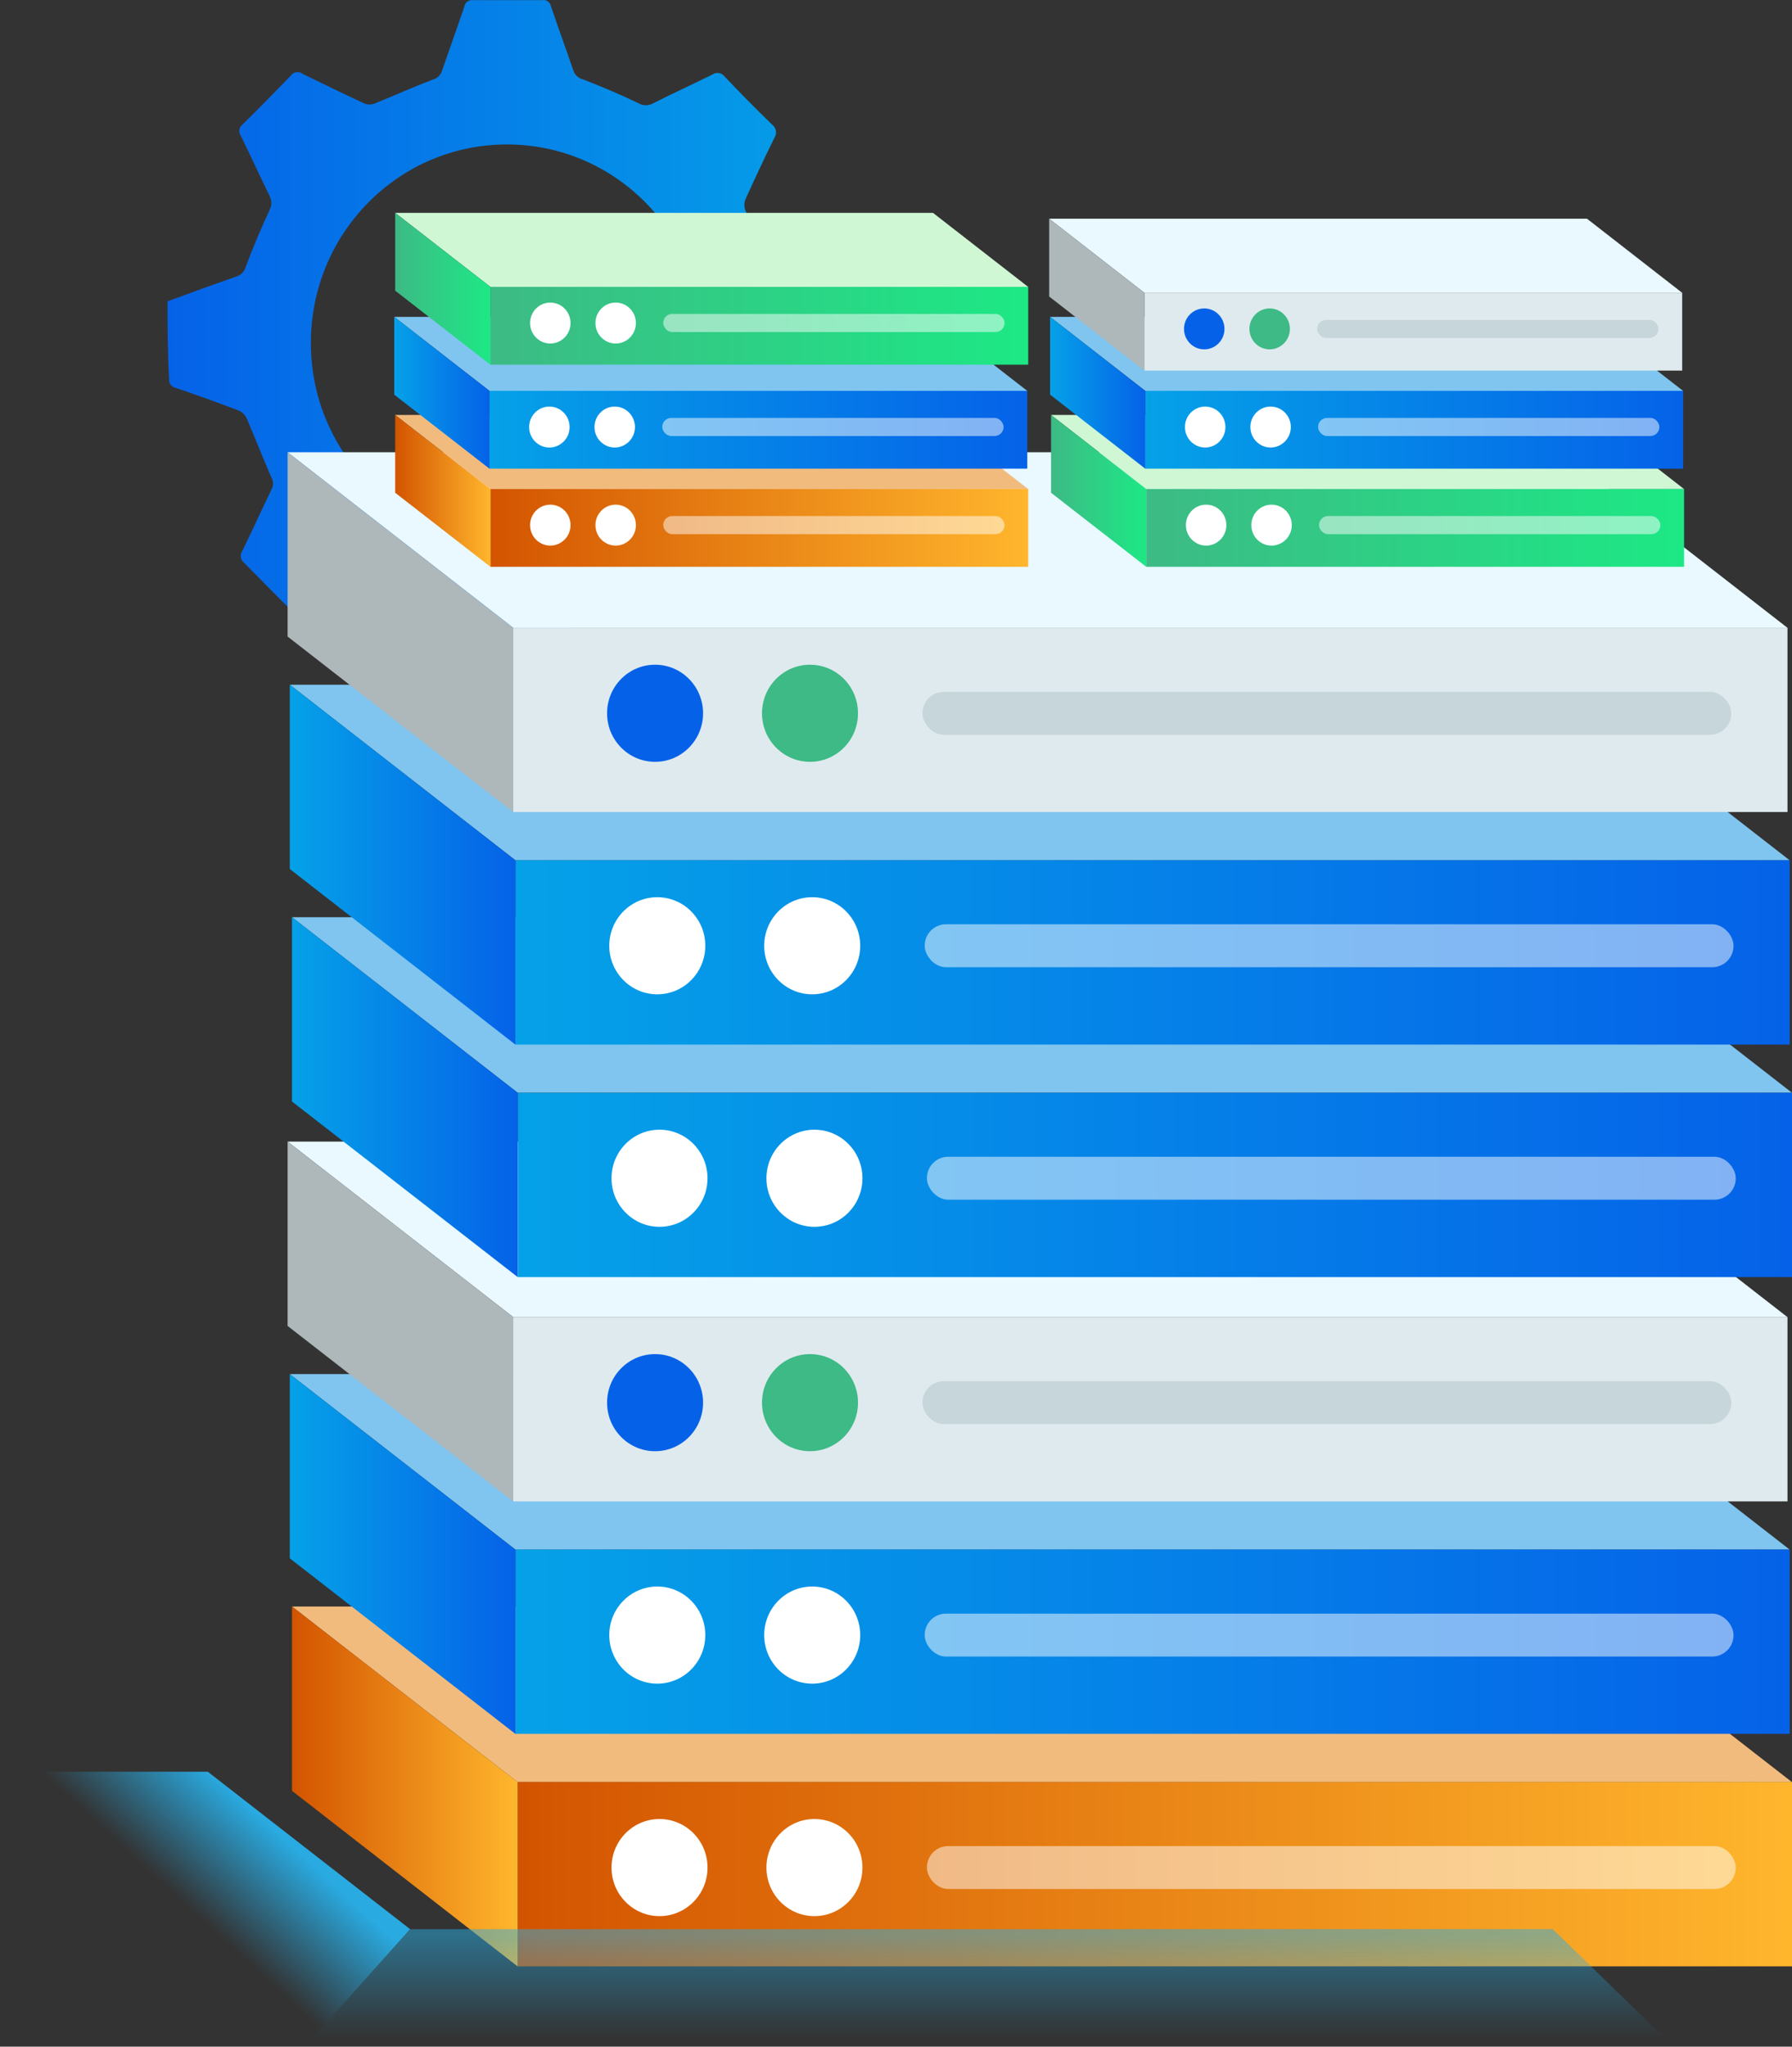 <?xml version="1.0" encoding="UTF-8"?>
<svg width="99px" height="113px" viewBox="0 0 99 113" version="1.1" xmlns="http://www.w3.org/2000/svg" xmlns:xlink="http://www.w3.org/1999/xlink">
    <rect x="0" y="0" width="99" height="113" fill="#333333" stroke="none"/>
    <title>Group</title>
    <defs>
        <linearGradient x1="99.966%" y1="49.996%" x2="9.78835402e-14%" y2="49.996%" id="linearGradient-1">
            <stop stop-color="#05A1E8" offset="0%"></stop>
            <stop stop-color="#0562E8" offset="100%"></stop>
        </linearGradient>
        <linearGradient x1="100.005%" y1="49.963%" x2="1.19986108e-13%" y2="49.963%" id="linearGradient-2">
            <stop stop-color="#D35400" offset="0%"></stop>
            <stop stop-color="#FFB62D" offset="100%"></stop>
        </linearGradient>
        <linearGradient x1="0%" y1="50%" x2="100%" y2="50%" id="linearGradient-3">
            <stop stop-color="#D35400" offset="0%"></stop>
            <stop stop-color="#FFB62D" offset="100%"></stop>
        </linearGradient>
        <linearGradient x1="100%" y1="49.963%" x2="0%" y2="49.963%" id="linearGradient-4">
            <stop stop-color="#05A1E8" offset="0%"></stop>
            <stop stop-color="#0562E8" offset="100%"></stop>
        </linearGradient>
        <linearGradient x1="0%" y1="49.991%" x2="100%" y2="49.991%" id="linearGradient-5">
            <stop stop-color="#05A1E8" offset="0%"></stop>
            <stop stop-color="#0562E8" offset="100%"></stop>
        </linearGradient>
        <linearGradient x1="100.005%" y1="50.037%" x2="1.19986108e-13%" y2="50.037%" id="linearGradient-6">
            <stop stop-color="#05A1E8" offset="0%"></stop>
            <stop stop-color="#0562E8" offset="100%"></stop>
        </linearGradient>
        <linearGradient x1="0%" y1="50.009%" x2="100%" y2="50.009%" id="linearGradient-7">
            <stop stop-color="#05A1E8" offset="0%"></stop>
            <stop stop-color="#0562E8" offset="100%"></stop>
        </linearGradient>
        <linearGradient x1="100%" y1="50.037%" x2="0%" y2="50.037%" id="linearGradient-8">
            <stop stop-color="#05A1E8" offset="0%"></stop>
            <stop stop-color="#0562E8" offset="100%"></stop>
        </linearGradient>
        <linearGradient x1="0%" y1="50%" x2="100%" y2="50%" id="linearGradient-9">
            <stop stop-color="#05A1E8" offset="0%"></stop>
            <stop stop-color="#0562E8" offset="100%"></stop>
        </linearGradient>
        <linearGradient x1="50%" y1="93.229%" x2="50%" y2="5.613%" id="linearGradient-10">
            <stop stop-color="#29ABE2" stop-opacity="0" offset="0%"></stop>
            <stop stop-color="#29ABE2" offset="100%"></stop>
        </linearGradient>
        <linearGradient x1="43.22%" y1="45.591%" x2="70.602%" y2="25.601%" id="linearGradient-11">
            <stop stop-color="#29ABE2" stop-opacity="0" offset="0%"></stop>
            <stop stop-color="#29ABE2" offset="100%"></stop>
        </linearGradient>
        <linearGradient x1="99.987%" y1="50%" x2="-2.84288166e-13%" y2="50%" id="linearGradient-12">
            <stop stop-color="#D35400" offset="0%"></stop>
            <stop stop-color="#FFB62D" offset="100%"></stop>
        </linearGradient>
        <linearGradient x1="0%" y1="50.022%" x2="100%" y2="50.022%" id="linearGradient-13">
            <stop stop-color="#D35400" offset="0%"></stop>
            <stop stop-color="#FFB62D" offset="100%"></stop>
        </linearGradient>
        <linearGradient x1="99.987%" y1="49.913%" x2="-0.013%" y2="49.913%" id="linearGradient-14">
            <stop stop-color="#05A1E8" offset="0%"></stop>
            <stop stop-color="#0562E8" offset="100%"></stop>
        </linearGradient>
        <linearGradient x1="0%" y1="49.978%" x2="100%" y2="49.978%" id="linearGradient-15">
            <stop stop-color="#05A1E8" offset="0%"></stop>
            <stop stop-color="#0562E8" offset="100%"></stop>
        </linearGradient>
        <linearGradient x1="99.987%" y1="49.913%" x2="-2.84288166e-13%" y2="49.913%" id="linearGradient-16">
            <stop stop-color="#3DBA85" offset="0%"></stop>
            <stop stop-color="#1DE885" offset="100%"></stop>
        </linearGradient>
        <linearGradient x1="0%" y1="49.978%" x2="100%" y2="49.978%" id="linearGradient-17">
            <stop stop-color="#3DBA85" offset="0%"></stop>
            <stop stop-color="#1DE885" offset="100%"></stop>
        </linearGradient>
        <linearGradient x1="100%" y1="50%" x2="0%" y2="50%" id="linearGradient-18">
            <stop stop-color="#3DBA85" offset="0%"></stop>
            <stop stop-color="#1DE885" offset="100%"></stop>
        </linearGradient>
        <linearGradient x1="0%" y1="50.022%" x2="100%" y2="50.022%" id="linearGradient-19">
            <stop stop-color="#3DBA85" offset="0%"></stop>
            <stop stop-color="#1DE885" offset="100%"></stop>
        </linearGradient>
        <linearGradient x1="100%" y1="49.913%" x2="0%" y2="49.913%" id="linearGradient-20">
            <stop stop-color="#05A1E8" offset="0%"></stop>
            <stop stop-color="#0562E8" offset="100%"></stop>
        </linearGradient>
        <linearGradient x1="0%" y1="49.978%" x2="100%" y2="49.978%" id="linearGradient-21">
            <stop stop-color="#05A1E8" offset="0%"></stop>
            <stop stop-color="#0562E8" offset="100%"></stop>
        </linearGradient>
    </defs>
    <g id="Page-1" stroke="none" stroke-width="1" fill="none" fill-rule="evenodd">
        <g id="Automated-Data--Management" transform="translate(-10, -14)">
            <g id="Group" transform="translate(10, 14)">
                <path d="M9.256,16.636 C10.532,16.17 11.795,15.705 13.072,15.265 C13.324,15.181 13.516,14.973 13.581,14.713 C13.983,13.651 14.421,12.609 14.896,11.586 C15.027,11.351 15.027,11.063 14.896,10.828 C14.357,9.717 13.843,8.592 13.304,7.501 C13.162,7.301 13.203,7.024 13.397,6.875 C14.303,5.991 15.192,5.077 16.067,4.175 C16.136,4.075 16.241,4.007 16.36,3.986 C16.479,3.965 16.601,3.992 16.7,4.062 L16.726,4.082 C17.857,4.633 18.989,5.185 20.133,5.716 C20.316,5.785 20.516,5.785 20.699,5.716 C21.779,5.277 22.845,4.798 23.931,4.386 C24.161,4.32 24.343,4.143 24.416,3.914 C24.824,2.729 25.252,1.551 25.653,0.367 C25.687,0.137 25.898,-0.023 26.126,0.008 L29.949,0.008 C30.172,-0.036 30.388,0.11 30.434,0.335 C30.836,1.524 31.269,2.703 31.672,3.886 C31.749,4.129 31.945,4.315 32.191,4.376 C33.231,4.781 34.271,5.214 35.284,5.706 C35.531,5.845 35.832,5.845 36.079,5.706 C37.159,5.161 38.264,4.656 39.37,4.11 C39.584,3.965 39.873,4.014 40.028,4.223 C40.883,5.121 41.744,5.999 42.659,6.883 C42.891,7.059 42.941,7.39 42.772,7.628 C42.219,8.756 41.686,9.889 41.172,11.029 C41.107,11.214 41.107,11.416 41.172,11.601 C41.607,12.691 42.055,13.783 42.522,14.869 C42.601,15.064 42.748,15.222 42.935,15.314 C44.114,15.767 45.305,16.174 46.491,16.612 C46.622,16.665 46.8,16.839 46.8,16.958 L46.8,21.292 C45.549,21.745 44.313,22.204 43.063,22.622 C42.764,22.707 42.532,22.945 42.451,23.248 C42.076,24.286 41.654,25.297 41.193,26.296 C41.049,26.556 41.049,26.874 41.193,27.134 C41.733,28.231 42.24,29.342 42.772,30.46 C42.913,30.662 42.866,30.942 42.667,31.086 C41.767,31.97 40.878,32.883 39.997,33.787 C39.85,33.982 39.575,34.024 39.378,33.88 C38.247,33.321 37.115,32.776 35.969,32.246 C35.787,32.176 35.586,32.176 35.404,32.246 C34.324,32.686 33.259,33.165 32.171,33.576 C31.943,33.64 31.761,33.815 31.686,34.042 C31.279,35.227 30.851,36.405 30.45,37.595 C30.416,37.824 30.205,37.982 29.978,37.948 L26.152,37.948 C26.043,37.969 25.93,37.945 25.839,37.881 C25.748,37.817 25.686,37.719 25.667,37.608 C25.266,36.418 24.832,35.247 24.431,34.055 C24.354,33.811 24.157,33.625 23.91,33.565 C22.858,33.153 21.809,32.713 20.778,32.235 C20.557,32.112 20.289,32.112 20.068,32.235 C18.969,32.78 17.857,33.292 16.778,33.844 C16.565,33.991 16.277,33.944 16.12,33.738 C15.242,32.851 14.365,31.964 13.489,31.078 C13.281,30.921 13.237,30.624 13.39,30.413 C13.943,29.282 14.455,28.143 15.006,27.012 C15.111,26.817 15.111,26.582 15.006,26.387 C14.533,25.309 14.104,24.211 13.644,23.134 C13.56,22.938 13.411,22.778 13.224,22.681 C12.065,22.241 10.895,21.817 9.716,21.418 C9.476,21.38 9.309,21.155 9.341,20.911 C9.262,19.47 9.256,18.053 9.256,16.636 Z M28.004,29.873 C33.985,29.873 38.833,24.971 38.833,18.924 C38.833,12.877 33.985,7.975 28.004,7.975 C22.024,7.975 17.175,12.877 17.175,18.924 L17.175,18.978 C17.194,25.008 22.041,29.882 28.004,29.868 L28.004,29.873 Z" id="Shape" fill="url(#linearGradient-1)" fill-rule="nonzero"></path>
                <g id="Group-8-Copy" transform="translate(0, 11.752)">
                    <polygon id="Path" fill="#F2BB7E" points="28.6 86.643 99 86.643 86.529 76.946 16.133 76.946"></polygon>
                    <rect id="Rectangle" fill="url(#linearGradient-2)" fill-rule="nonzero" transform="translate(63.802, 91.724) rotate(180) translate(-63.802, -91.724) " x="28.604" y="86.635" width="70.396" height="10.177"></rect>
                    <polygon id="Path" fill="url(#linearGradient-3)" points="16.133 87.124 28.6 96.82 28.6 86.643 16.133 76.946"></polygon>
                    <rect id="Rectangle" fill="#FFFFFF" fill-rule="nonzero" opacity="0.5" transform="translate(73.55, 91.358) rotate(180) translate(-73.55, -91.358) " x="51.209" y="90.173" width="44.682" height="2.37" rx="1.174"></rect>
                    <ellipse id="Oval" fill="#FFFFFF" fill-rule="nonzero" cx="44.994" cy="91.36" rx="2.652" ry="2.681"></ellipse>
                    <ellipse id="Oval" fill="#FFFFFF" fill-rule="nonzero" cx="36.435" cy="91.36" rx="2.652" ry="2.681"></ellipse>
                    <polygon id="Path" fill="#7FC5EF" points="28.478 73.807 98.874 73.807 86.407 64.11 16.011 64.114"></polygon>
                    <rect id="Rectangle" fill="url(#linearGradient-4)" fill-rule="nonzero" transform="translate(63.676, 78.888) rotate(180) translate(-63.676, -78.888) " x="28.478" y="73.799" width="70.396" height="10.177"></rect>
                    <polygon id="Path" fill="url(#linearGradient-5)" points="16.011 74.287 28.478 83.984 28.478 73.807 16.011 64.114"></polygon>
                    <rect id="Rectangle" fill="#FFFFFF" fill-rule="nonzero" opacity="0.5" transform="translate(73.427, 78.525) rotate(180) translate(-73.427, -78.525) " x="51.086" y="77.341" width="44.682" height="2.37" rx="1.174"></rect>
                    <ellipse id="Oval" fill="#FFFFFF" fill-rule="nonzero" cx="44.871" cy="78.524" rx="2.652" ry="2.681"></ellipse>
                    <ellipse id="Oval" fill="#FFFFFF" fill-rule="nonzero" cx="36.312" cy="78.524" rx="2.652" ry="2.681"></ellipse>
                    <polygon id="Path" fill="#E9F9FF" points="28.355 60.97 98.751 60.97 86.284 51.277 15.888 51.277"></polygon>
                    <rect id="Rectangle" fill="#DFEAEF" fill-rule="nonzero" transform="translate(63.553, 66.055) rotate(180) translate(-63.553, -66.055) " x="28.355" y="60.967" width="70.396" height="10.177"></rect>
                    <polygon id="Path" fill="#AEB7BA" points="15.888 61.455 28.355 71.148 28.355 60.97 15.888 51.277"></polygon>
                    <rect id="Rectangle" fill="#C6D6DB" fill-rule="nonzero" transform="translate(73.305, 65.689) rotate(180) translate(-73.305, -65.689) " x="50.964" y="64.504" width="44.682" height="2.37" rx="1.174"></rect>
                    <ellipse id="Oval" fill="#3DBA85" fill-rule="nonzero" cx="44.749" cy="65.691" rx="2.652" ry="2.681"></ellipse>
                    <ellipse id="Oval" fill="#0562E8" fill-rule="nonzero" cx="36.19" cy="65.691" rx="2.652" ry="2.681"></ellipse>
                    <polygon id="Path" fill="#7FC5EF" points="28.6 48.581 99 48.581 86.529 38.888 16.133 38.888"></polygon>
                    <rect id="Rectangle" fill="url(#linearGradient-6)" fill-rule="nonzero" transform="translate(63.802, 53.67) rotate(180) translate(-63.802, -53.67) " x="28.604" y="48.581" width="70.396" height="10.177"></rect>
                    <polygon id="Path" fill="url(#linearGradient-7)" points="16.133 49.065 28.6 58.758 28.6 48.581 16.133 38.888"></polygon>
                    <rect id="Rectangle" fill="#FFFFFF" fill-rule="nonzero" opacity="0.5" transform="translate(73.55, 53.3) rotate(180) translate(-73.55, -53.3) " x="51.209" y="52.115" width="44.682" height="2.37" rx="1.174"></rect>
                    <ellipse id="Oval" fill="#FFFFFF" fill-rule="nonzero" cx="44.994" cy="53.302" rx="2.652" ry="2.681"></ellipse>
                    <ellipse id="Oval" fill="#FFFFFF" fill-rule="nonzero" cx="36.435" cy="53.302" rx="2.652" ry="2.681"></ellipse>
                    <polygon id="Path" fill="#7FC5EF" points="28.478 35.749 98.874 35.749 86.407 26.052 16.011 26.052"></polygon>
                    <rect id="Rectangle" fill="url(#linearGradient-8)" fill-rule="nonzero" transform="translate(63.676, 40.833) rotate(180) translate(-63.676, -40.833) " x="28.478" y="35.745" width="70.396" height="10.177"></rect>
                    <polygon id="Path" fill="url(#linearGradient-9)" points="16.011 36.229 28.478 45.926 28.478 35.749 16.011 26.052"></polygon>
                    <rect id="Rectangle" fill="#FFFFFF" fill-rule="nonzero" opacity="0.5" transform="translate(73.427, 40.464) rotate(180) translate(-73.427, -40.464) " x="51.086" y="39.279" width="44.682" height="2.37" rx="1.174"></rect>
                    <ellipse id="Oval" fill="#FFFFFF" fill-rule="nonzero" cx="44.871" cy="40.465" rx="2.652" ry="2.681"></ellipse>
                    <ellipse id="Oval" fill="#FFFFFF" fill-rule="nonzero" cx="36.312" cy="40.465" rx="2.652" ry="2.681"></ellipse>
                    <polygon id="Path" fill="#E9F9FF" points="28.355 22.912 98.751 22.912 86.284 13.216 15.888 13.216"></polygon>
                    <rect id="Rectangle" fill="#DFEAEF" fill-rule="nonzero" transform="translate(63.553, 27.993) rotate(180) translate(-63.553, -27.993) " x="28.355" y="22.905" width="70.396" height="10.177"></rect>
                    <polygon id="Path" fill="#AEB7BA" points="15.888 23.393 28.355 33.09 28.355 22.912 15.888 13.216"></polygon>
                    <rect id="Rectangle" fill="#C6D6DB" fill-rule="nonzero" transform="translate(73.305, 27.631) rotate(180) translate(-73.305, -27.631) " x="50.964" y="26.446" width="44.682" height="2.37" rx="1.174"></rect>
                    <ellipse id="Oval" fill="#3DBA85" fill-rule="nonzero" cx="44.749" cy="27.629" rx="2.652" ry="2.681"></ellipse>
                    <ellipse id="Oval" fill="#0562E8" fill-rule="nonzero" cx="36.19" cy="27.629" rx="2.652" ry="2.681"></ellipse>
                    <polygon id="Path" fill="url(#linearGradient-10)" fill-rule="nonzero" opacity="0.5" points="85.783 94.759 92.451 101.248 16.847 101.248 22.657 94.762"></polygon>
                    <polygon id="Path" fill="url(#linearGradient-11)" fill-rule="nonzero" points="16.847 101.248 22.657 94.762 11.479 86.068 1.28606964e-14 86.068"></polygon>
                    <polygon id="Path" fill="#F2BB7E" points="27.096 15.251 56.803 15.251 51.543 11.158 21.832 11.158"></polygon>
                    <rect id="Rectangle" fill="url(#linearGradient-12)" fill-rule="nonzero" transform="translate(41.948, 17.395) rotate(180) translate(-41.948, -17.395) " x="27.092" y="15.247" width="29.711" height="4.296"></rect>
                    <polygon id="Path" fill="url(#linearGradient-13)" points="21.832 15.454 27.096 19.544 27.096 15.251 21.832 11.158"></polygon>
                    <rect id="Rectangle" fill="#FFFFFF" fill-rule="nonzero" opacity="0.5" transform="translate(46.068, 17.241) rotate(180) translate(-46.068, -17.241) " x="36.639" y="16.742" width="18.856" height="1" rx="0.496"></rect>
                    <ellipse id="Oval" fill="#FFFFFF" fill-rule="nonzero" cx="34.013" cy="17.241" rx="1.118" ry="1.13"></ellipse>
                    <ellipse id="Oval" fill="#FFFFFF" fill-rule="nonzero" cx="30.402" cy="17.241" rx="1.118" ry="1.13"></ellipse>
                    <polygon id="Path" fill="#7FC5EF" points="27.044 9.832 56.755 9.832 51.491 5.742 21.78 5.742"></polygon>
                    <rect id="Rectangle" fill="url(#linearGradient-14)" fill-rule="nonzero" transform="translate(41.896, 11.976) rotate(180) translate(-41.896, -11.976) " x="27.04" y="9.828" width="29.711" height="4.296"></rect>
                    <polygon id="Path" fill="url(#linearGradient-15)" points="21.78 10.038 27.044 14.128 27.044 9.832 21.78 5.742"></polygon>
                    <rect id="Rectangle" fill="#FFFFFF" fill-rule="nonzero" opacity="0.5" transform="translate(46.015, 11.822) rotate(180) translate(-46.015, -11.822) " x="36.587" y="11.323" width="18.856" height="1" rx="0.496"></rect>
                    <ellipse id="Oval" fill="#FFFFFF" fill-rule="nonzero" cx="33.961" cy="11.826" rx="1.118" ry="1.13"></ellipse>
                    <ellipse id="Oval" fill="#FFFFFF" fill-rule="nonzero" cx="30.35" cy="11.826" rx="1.118" ry="1.13"></ellipse>
                    <polygon id="Path" fill="#D0F7D4" points="27.096 4.09 56.803 4.09 51.543 2.58317068e-13 21.832 2.58317068e-13"></polygon>
                    <rect id="Rectangle" fill="url(#linearGradient-16)" fill-rule="nonzero" transform="translate(41.948, 6.234) rotate(180) translate(-41.948, -6.234) " x="27.092" y="4.086" width="29.711" height="4.296"></rect>
                    <polygon id="Path" fill="url(#linearGradient-17)" points="21.832 4.296 27.096 8.386 27.096 4.09 21.832 1.18087802e-13"></polygon>
                    <rect id="Rectangle" fill="#FFFFFF" fill-rule="nonzero" opacity="0.5" transform="translate(46.068, 6.08) rotate(180) translate(-46.068, -6.08) " x="36.639" y="5.581" width="18.856" height="1" rx="0.496"></rect>
                    <ellipse id="Oval" fill="#FFFFFF" fill-rule="nonzero" cx="34.013" cy="6.084" rx="1.118" ry="1.13"></ellipse>
                    <ellipse id="Oval" fill="#FFFFFF" fill-rule="nonzero" cx="30.402" cy="6.084" rx="1.118" ry="1.13"></ellipse>
                    <polygon id="Path" fill="#D0F7D4" points="63.327 15.251 93.038 15.251 87.778 11.158 58.066 11.158"></polygon>
                    <rect id="Rectangle" fill="url(#linearGradient-18)" fill-rule="nonzero" transform="translate(78.182, 17.395) rotate(180) translate(-78.182, -17.395) " x="63.327" y="15.247" width="29.711" height="4.296"></rect>
                    <polygon id="Path" fill="url(#linearGradient-19)" points="58.066 15.454 63.327 19.544 63.327 15.251 58.066 11.158"></polygon>
                    <rect id="Rectangle" fill="#FFFFFF" fill-rule="nonzero" opacity="0.5" transform="translate(82.298, 17.241) rotate(180) translate(-82.298, -17.241) " x="72.87" y="16.742" width="18.856" height="1" rx="0.496"></rect>
                    <ellipse id="Oval" fill="#FFFFFF" fill-rule="nonzero" cx="70.247" cy="17.241" rx="1.118" ry="1.13"></ellipse>
                    <ellipse id="Oval" fill="#FFFFFF" fill-rule="nonzero" cx="66.633" cy="17.241" rx="1.118" ry="1.13"></ellipse>
                    <polygon id="Path" fill="#7FC5EF" points="63.275 9.832 92.986 9.832 87.726 5.742 58.014 5.742"></polygon>
                    <rect id="Rectangle" fill="url(#linearGradient-20)" fill-rule="nonzero" transform="translate(78.13, 11.976) rotate(180) translate(-78.13, -11.976) " x="63.275" y="9.828" width="29.711" height="4.296"></rect>
                    <polygon id="Path" fill="url(#linearGradient-21)" points="58.014 10.038 63.275 14.128 63.275 9.832 58.014 5.742"></polygon>
                    <rect id="Rectangle" fill="#FFFFFF" fill-rule="nonzero" opacity="0.5" transform="translate(82.246, 11.822) rotate(180) translate(-82.246, -11.822) " x="72.818" y="11.323" width="18.856" height="1" rx="0.496"></rect>
                    <ellipse id="Oval" fill="#FFFFFF" fill-rule="nonzero" cx="70.195" cy="11.826" rx="1.118" ry="1.13"></ellipse>
                    <ellipse id="Oval" fill="#FFFFFF" fill-rule="nonzero" cx="66.581" cy="11.826" rx="1.118" ry="1.13"></ellipse>
                    <polygon id="Path" fill="#E9F9FF" points="63.223 4.416 92.934 4.416 87.674 0.323 57.962 0.323"></polygon>
                    <rect id="Rectangle" fill="#DFEAEF" fill-rule="nonzero" transform="translate(78.078, 6.561) rotate(180) translate(-78.078, -6.561) " x="63.223" y="4.413" width="29.711" height="4.296"></rect>
                    <polygon id="Path" fill="#AEB7BA" points="57.962 4.619 63.223 8.713 63.223 4.416 57.962 0.323"></polygon>
                    <rect id="Rectangle" fill="#C6D6DB" fill-rule="nonzero" transform="translate(82.194, 6.407) rotate(180) translate(-82.194, -6.407) " x="72.766" y="5.907" width="18.856" height="1" rx="0.496"></rect>
                    <ellipse id="Oval" fill="#3DBA85" fill-rule="nonzero" cx="70.143" cy="6.407" rx="1.118" ry="1.13"></ellipse>
                    <ellipse id="Oval" fill="#0562E8" fill-rule="nonzero" cx="66.529" cy="6.407" rx="1.118" ry="1.13"></ellipse>
                </g>
            </g>
        </g>
    </g>
</svg>